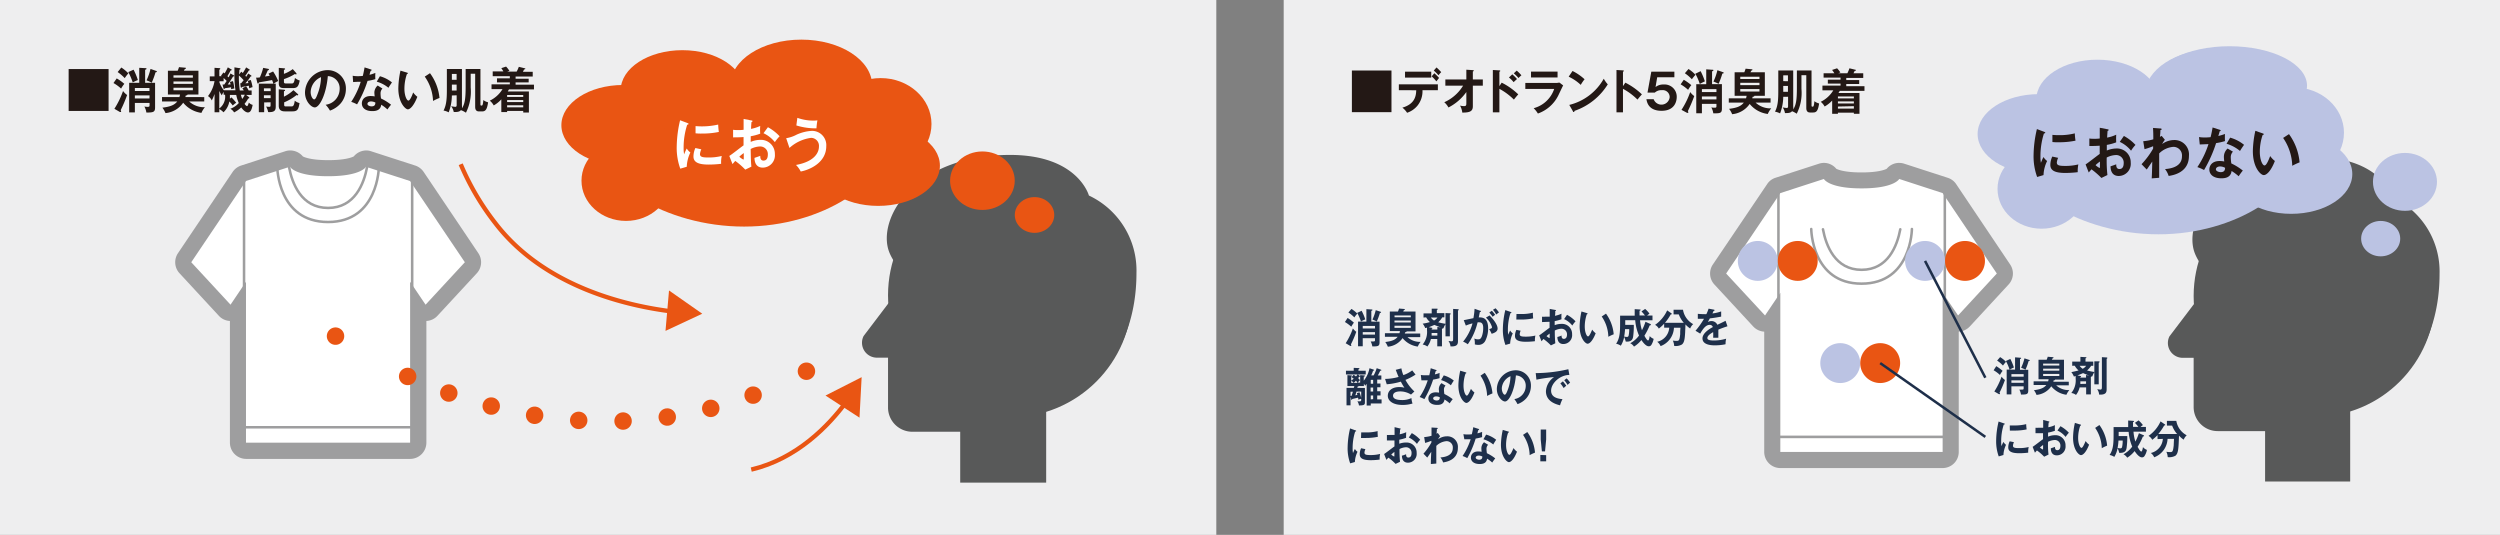 <svg xmlns="http://www.w3.org/2000/svg" width="980" height="209.664" viewBox="0 0 980 209.664">
  <rect x="0" y="0" width="980" height="209.664" fill="#808080" stroke="none"/>
  <g id="img_what03" transform="translate(-470 -2588.749)">
    <g id="グループ_1808" data-name="グループ 1808" transform="translate(973.207 2588.749)">
      <rect id="長方形_1984" data-name="長方形 1984" width="476.793" height="209.664" transform="translate(0)" fill="#eeeeef"/>
      <g id="グループ_1805" data-name="グループ 1805" transform="translate(24.001 18.124)">
        <g id="レイヤー_2" data-name="レイヤー 2" transform="translate(0 0)">
          <g id="レイヤー_1" data-name="レイヤー 1" transform="translate(0 0)">
            <ellipse id="楕円形_126" data-name="楕円形 126" cx="47.36" cy="47.36" rx="47.36" ry="47.36" transform="translate(332.7 50.558)" fill="#585959"/>
            <path id="パス_1233" data-name="パス 1233" d="M180.33,88.12v37.545a9.409,9.409,0,0,0,9.409,9.409H227.69V88.12Z" transform="translate(152.37 15.794)" fill="#585959"/>
            <rect id="長方形_1976" data-name="長方形 1976" width="33.357" height="38.024" transform="translate(360.707 132.603)" fill="#585959"/>
            <path id="パス_1234" data-name="パス 1234" d="M196.412,114.527H180.656a5.812,5.812,0,0,1-5.184-8.413l21-27.674Z" transform="translate(147.746 7.614)" fill="#585959"/>
            <path id="パス_1235" data-name="パス 1235" d="M227.91,55.35c-35.755,0-50.81,22.933-47.36,36.272s35.165,33.523,35.165,33.523l39.205,22.711s22.029-12.693,22.029-46.714A32.139,32.139,0,0,0,258.5,71.124S254.256,55.35,227.91,55.35Z" transform="translate(152.15 -11.895)" fill="#585959"/>
            <path id="パス_1236" data-name="パス 1236" d="M17,37.42V53.748H1.48V37.42Z" transform="translate(1.251 -27.903)" fill="#231815"/>
            <path id="パス_1237" data-name="パス 1237" d="M11.46,45.7V43.393H26.755V45.7H20.722a8.948,8.948,0,0,1-2.048,6.144,9.04,9.04,0,0,1-3.985,2.694,8.3,8.3,0,0,0-1.845-2.011c4.871-1.421,5.369-4.539,5.424-6.826ZM24.153,38.43v2.325H13.877V38.43Zm1.218.609a19.149,19.149,0,0,1,1.845,1.845l-1.052,1.347a13.929,13.929,0,0,0-1.845-1.974Zm.849-2.269a18.56,18.56,0,0,1,1.845,1.845,9.889,9.889,0,0,0-1.07,1.218,15.146,15.146,0,0,0-1.845-1.845Z" transform="translate(9.683 -28.453)" fill="#231815"/>
            <path id="パス_1238" data-name="パス 1238" d="M21.534,43.5V41.069h8.228V37.25l2.546.166c.2,0,.351,0,.351.2s-.2.277-.351.351v3.1H36.22V43.5H32.309v8.044c0,1.845-.922,2.546-4.133,2.509a7.38,7.38,0,0,0-.886-2.731,7.49,7.49,0,0,0,1.531.2c.941,0,.941-.387.941-1.421v-4.1a19.3,19.3,0,0,1-7.011,6.051A7.38,7.38,0,0,0,21.11,50,16.494,16.494,0,0,0,28.49,43.5Z" transform="translate(17.837 -28.047)" fill="#231815"/>
            <path id="パス_1239" data-name="パス 1239" d="M34.9,42.273a26.162,26.162,0,0,1,6.494,4.594c-.7.775-.941,1.089-1.716,2.048a24.39,24.39,0,0,0-5.682-4.225v9.225H31.43V37.31l2.564.148c.184,0,.332,0,.332.221s-.221.258-.332.277v5.682Zm4.151-3.266a16.144,16.144,0,0,1,1.845,1.845c-.332.3-1,.9-1.31,1.236a12.138,12.138,0,0,0-1.845-1.845Zm1.734-1.458a15.868,15.868,0,0,1,1.845,1.845,12.287,12.287,0,0,0-1.144,1.07A15.02,15.02,0,0,0,39.64,38.62Z" transform="translate(26.557 -27.996)" fill="#231815"/>
            <path id="パス_1240" data-name="パス 1240" d="M50.119,42.1a5.258,5.258,0,0,0,1.531-.166l1.513,1.125c-.314.59-1.587,3.284-1.845,3.819a14.188,14.188,0,0,1-8.062,7.214A10.313,10.313,0,0,0,41.6,52a11.642,11.642,0,0,0,8.044-7.546H38.33V42.1Zm.849-4.446v2.306H40.562V37.65Z" transform="translate(32.387 -27.709)" fill="#231815"/>
            <path id="パス_1241" data-name="パス 1241" d="M49.053,37.52a20.294,20.294,0,0,1,4.723,3.247,15.2,15.2,0,0,0-1.494,2.2,17.785,17.785,0,0,0-4.742-3.21Zm-1.273,13.3A21.291,21.291,0,0,0,61.3,40.546a11.365,11.365,0,0,0,1.568,2.214A24.8,24.8,0,0,1,49.809,53.165c0,.185,0,.424-.314.424s-.221-.166-.314-.332Z" transform="translate(40.169 -27.819)" fill="#231815"/>
            <path id="パス_1242" data-name="パス 1242" d="M61.169,42.273a26.881,26.881,0,0,1,6.494,4.594c-.7.775-.959,1.089-1.734,2.048a24.39,24.39,0,0,0-5.682-4.225v9.225H57.7V37.31l2.546.148c.184,0,.332,0,.332.221s-.221.258-.332.277v5.682Z" transform="translate(48.754 -27.996)" fill="#231815"/>
            <path id="パス_1243" data-name="パス 1243" d="M75.019,37.66v2.2H68.285l-.646,3.837a4.908,4.908,0,0,1,3.192-1,4.778,4.778,0,0,1,5.111,4.926c0,1.181-.443,5.387-5.941,5.387-5.2,0-5.756-3.487-5.941-4.539H66.9a3.247,3.247,0,0,0,6.273-.756,2.712,2.712,0,0,0-3.063-2.786,3.69,3.69,0,0,0-2.749.941H64.484l1.494-8.21Z" transform="translate(54.128 -27.701)" fill="#231815"/>
            <path id="パス_1244" data-name="パス 1244" d="M72.566,41.325a19.484,19.484,0,0,1,2.952,2.1,12.546,12.546,0,0,0-1.255,1.845,17.011,17.011,0,0,0-2.933-2.159Zm-.9,11.789a32.472,32.472,0,0,0,3.413-6.974,7.121,7.121,0,0,0,1.587,1.568,55.158,55.158,0,0,1-2.509,5.9.941.941,0,0,1,.185.461c0,.129,0,.221-.185.221a.756.756,0,0,1-.3,0ZM74.411,37.1a13.689,13.689,0,0,1,2.749,2.288,13.894,13.894,0,0,0-1.421,1.734A17.528,17.528,0,0,0,72.99,38.76Zm4.76.849a25.256,25.256,0,0,1,1.66,4,20.586,20.586,0,0,0-1.993,1.015A21.512,21.512,0,0,0,77.1,38.945Zm8.339,5.092v9.594c0,1.845-.775,1.845-3.376,1.845a6.734,6.734,0,0,0-.775-2.325,6.422,6.422,0,0,0,1.273.111c.72,0,.738-.184.738-.756v-.756h-5.7v3.69H77.455v-11.4h3.911V37.229l2.325.166c.369,0,.48,0,.48.2s0,.184-.517.443v5Zm-7.841,3.1h5.7V45h-5.7Zm5.7,1.716h-5.7v1.162h5.7Zm2.546-9.52a.274.274,0,0,1,.277.3c0,.129-.111.221-.517.258a31.474,31.474,0,0,1-1.457,4.022,18.446,18.446,0,0,0-2.029-.9,21.048,21.048,0,0,0,1.55-4.446Z" transform="translate(60.27 -28.174)" fill="#231815"/>
            <path id="パス_1245" data-name="パス 1245" d="M97.943,48.653v1.679H92.076A8.468,8.468,0,0,0,98.2,52.583a8.727,8.727,0,0,0-1.347,2.2,10.922,10.922,0,0,1-7.1-3.93,9.372,9.372,0,0,1-6.882,4.022,7.932,7.932,0,0,0-1.2-2.1c3.3-.406,4.7-1.107,5.775-2.435H81.56V48.653h6.771a9.8,9.8,0,0,0,.221-1h-4.7V38.432h3.8a12.135,12.135,0,0,0,.5-1.4l2.325.221c.148,0,.351,0,.351.2s-.221.3-.461.351a3.95,3.95,0,0,1-.314.627h5.646v9.225H91.6c0,.277-.3.351-.7.406a4.5,4.5,0,0,1-.129.59ZM86.062,41.089h7.527V40.2H86.062Zm7.527,1.476H86.062v.922h7.527Zm0,2.454H86.062V46h7.527Z" transform="translate(68.914 -28.233)" fill="#231815"/>
            <path id="パス_1246" data-name="パス 1246" d="M94.609,47.723a18.578,18.578,0,0,1-1.236,6.513,7.379,7.379,0,0,0-1.993-.683c1.291-2.472,1.291-5.277,1.291-9V37.41H98.52V51.561a4.538,4.538,0,0,1,0,1.162c1.107-1.845,1.439-3.579,1.439-8.6V37.41H105.7V51.1c0,.258,0,.5.369.5s.553,0,.756-2.14a5.147,5.147,0,0,0,1.845.886c-.424,3.063-1.162,3.542-2.362,3.542h-1.2c-1.4,0-1.458-1.218-1.458-1.845V39.273h-1.9v5.369A18.044,18.044,0,0,1,99.9,54.365a9.484,9.484,0,0,0-1.845-.978c-.572.7-1.513.738-2.767.738a5.387,5.387,0,0,0-.922-2.251,9.575,9.575,0,0,0,1.623.24c.5,0,.517-.424.517-.793v-3.6Zm1.845-6.107V39.329H94.609V41.6Zm0,4.17V43.48H94.609v2.288Z" transform="translate(77.212 -27.912)" fill="#231815"/>
            <path id="パス_1247" data-name="パス 1247" d="M111.542,38.887a15.256,15.256,0,0,0,.812-1.937l2.232.553c.221,0,.314.111.314.221s-.277.24-.5.24c-.148.314-.314.627-.461.922h3.819v1.845H111.1v.83h5.074v1.531H111.1v.867h7.14v1.845h-9.686l-.5.83h8.229v8.155h-2.2v-.443h-6.254v.443h-2.251v-5.2a12.435,12.435,0,0,1-2.952,2.343,6.051,6.051,0,0,0-1.531-1.845,11.808,11.808,0,0,0,4.926-4.5h-4.262V43.739h7.1v-.793h-4.981V41.415h4.981v-.83h-6.642v-1.7h4.225c-.351-.535-.572-.867-.9-1.291l1.956-.646a8.912,8.912,0,0,1,1.291,1.642l-.812.3Zm2.546,9.852v-.756h-6.254v.756Zm0,1.993V49.92h-6.254v.812Zm-6.254,1.2v.812h6.254V51.8Z" transform="translate(85.425 -28.301)" fill="#231815"/>
            <g id="グループ_1807" data-name="グループ 1807" transform="translate(248.017)">
              <ellipse id="楕円形_127" data-name="楕円形 127" cx="30.386" cy="15.461" rx="30.386" ry="15.461" transform="translate(68.356)" fill="#bbc3e3"/>
              <path id="パス_1248" data-name="パス 1248" d="M275.221,33.931c0,14.428-24.206,31.955-55.09,31.955S163.38,48.414,163.38,33.931,188.508,7.88,219.3,7.88,275.221,19.577,275.221,33.931Z" transform="translate(-149.229 7.839)" fill="#bbc3e3"/>
              <ellipse id="楕円形_128" data-name="楕円形 128" cx="14.317" cy="13.154" rx="14.317" ry="13.154" transform="translate(28.043 26.014)" fill="#bbc3e3"/>
              <ellipse id="楕円形_129" data-name="楕円形 129" cx="12.546" cy="11.346" rx="12.546" ry="11.346" transform="translate(154.976 41.825)" fill="#bbc3e3"/>
              <ellipse id="楕円形_130" data-name="楕円形 130" cx="7.657" cy="6.937" rx="7.657" ry="6.937" transform="translate(150.345 68.485)" fill="#bbc3e3"/>
              <ellipse id="楕円形_131" data-name="楕円形 131" cx="19.704" cy="17.804" rx="19.704" ry="17.804" transform="translate(104.203 16.107)" fill="#bbc3e3"/>
              <ellipse id="楕円形_132" data-name="楕円形 132" cx="27.49" cy="17.804" rx="27.49" ry="17.804" transform="translate(65.607 1.181)" fill="#bbc3e3"/>
              <ellipse id="楕円形_133" data-name="楕円形 133" cx="17.269" cy="15.608" rx="17.269" ry="15.608" transform="translate(7.804 40.312)" fill="#bbc3e3"/>
              <ellipse id="楕円形_134" data-name="楕円形 134" cx="23.947" cy="15.608" rx="23.947" ry="15.608" transform="translate(98.982 34.482)" fill="#bbc3e3"/>
              <ellipse id="楕円形_135" data-name="楕円形 135" cx="23.947" cy="15.608" rx="23.947" ry="15.608" transform="translate(0 18.782)" fill="#bbc3e3"/>
              <ellipse id="楕円形_136" data-name="楕円形 136" cx="23.947" cy="15.608" rx="23.947" ry="15.608" transform="translate(23.006 5.277)" fill="#bbc3e3"/>
              <path id="パス_1249" data-name="パス 1249" d="M171.7,18.012c.314.129.48.166.48.369s-.2.258-.517.314a29.316,29.316,0,0,0-1.365,9.077,12.38,12.38,0,0,0,.184,2.417,16.4,16.4,0,0,1,1.015-2.269,5.147,5.147,0,0,0,1.421,1.55A13.671,13.671,0,0,0,171.5,35L169,35.742a23.522,23.522,0,0,1-1.4-8.487,46.49,46.49,0,0,1,1.31-10.295Zm5.535,10.221a5.257,5.257,0,0,0-.517,1.845c0,1.107.941,1.328,3.192,1.328a20.608,20.608,0,0,0,5.24-.59,13.356,13.356,0,0,0-.24,3.044,41.975,41.975,0,0,1-4.834.3c-4.151,0-5.9-.978-5.9-3.155a7.916,7.916,0,0,1,.756-3.266Zm-2.251-9a24.5,24.5,0,0,0,2.472.111,24.133,24.133,0,0,0,6.31-.7,22.324,22.324,0,0,0,.277,2.86,31.365,31.365,0,0,1-6.55.627,18.771,18.771,0,0,1-2.509-.092Z" transform="translate(-145.666 15.511)" fill="#231815"/>
              <path id="パス_1250" data-name="パス 1250" d="M187.211,17.27c.277,0,.443,0,.443.3s-.24.3-.387.332c-.111,1.513-.148,2.2-.166,2.638a14.058,14.058,0,0,0,3.561-1.144,25.507,25.507,0,0,0,0,3.007,20.441,20.441,0,0,1-3.69,1c0,.351,0,1.845,0,2.2a10.074,10.074,0,0,1,3.69-.793,5.387,5.387,0,0,1,5.682,5.535,4.76,4.76,0,0,1-4.686,5.24c-3.136,0-3.21-3.007-3.229-3.782.387-.129,1.734-.59,2.232-.793,0,.59,0,1.845,1.255,1.845s1.679-1.052,1.679-2.343a2.97,2.97,0,0,0-3.1-3.136,8.69,8.69,0,0,0-3.561.978,51.817,51.817,0,0,0,.277,6.863l-2.362,1.144a30.057,30.057,0,0,0-3.874-3.376c-.443.461-.664.738-1.089,1.236l-1.236-3.173c.941-.553,4.742-3.579,5.535-4.1V23.709c-1.31.111-2.933.129-4.059.129V20.886a8.008,8.008,0,0,0,1.587.111,14.587,14.587,0,0,0,2.491-.111V16.68ZM182.6,31.384a7.84,7.84,0,0,0,1.513,1.07c.148,0,.166-.277.166-.5V29.927a13.967,13.967,0,0,0-1.679,1.365Zm11.07-11.494a17.73,17.73,0,0,1,4.539,3.524,13.5,13.5,0,0,0-1.734,2.269,12.269,12.269,0,0,0-4.428-3.469Z" transform="translate(-136.327 15.275)" fill="#231815"/>
              <path id="パス_1251" data-name="パス 1251" d="M199.691,21.369a9.11,9.11,0,0,0-1.07,1.66,8.044,8.044,0,0,1,4.649-1.568,5.664,5.664,0,0,1,5.848,6.217c0,6.642-6.384,7.62-7.952,7.859a8.357,8.357,0,0,0-1.421-2.694c2.823-.2,6.642-1.162,6.642-5.018a3.358,3.358,0,0,0-3.395-3.69,8.93,8.93,0,0,0-5.535,2.564c0,6.9,0,7.675,0,9.557l-2.933.24c.111-1.845.111-2.4.221-6.586-.369.48-1.845,2.712-2.177,3.118l-2.029-2.1a31.365,31.365,0,0,0,4.539-6.107v-.941a26.6,26.6,0,0,1-3.376,1.162l-.5-3.118a20.663,20.663,0,0,0,3.948-.738c0-2.066,0-2.306-.111-4.465l2.73.2c.351,0,.627,0,.627.314s-.24.277-.461.314a18.867,18.867,0,0,1-.2,2.657l.7-.369Z" transform="translate(-126.28 15.309)" fill="#231815"/>
              <path id="パス_1252" data-name="パス 1252" d="M203.046,20.384a15.9,15.9,0,0,0,2.251.166,22.3,22.3,0,0,0,2.288-.129c.461-1.845.627-2.9.793-3.8l2.786.9c.277.092.387.184.387.332s-.3.258-.424.258c0,.3-.443,1.568-.5,1.845a20.3,20.3,0,0,0,2.6-.793,23.881,23.881,0,0,0,0,2.8,25.37,25.37,0,0,1-3.487.793A51.469,51.469,0,0,1,205.02,33.3a15.979,15.979,0,0,0-2.62-1.144,35.478,35.478,0,0,0,4.354-9c-.738,0-2.362.092-3.413.129Zm13.3,5.719a3.137,3.137,0,0,0-.849,2.288,15.459,15.459,0,0,0,.221,2.325,22.544,22.544,0,0,1,4.5,2.8,22.715,22.715,0,0,0-1.624,2.232,17.915,17.915,0,0,0-2.786-2.066c-.314,2.823-3.007,2.86-4.04,2.86-2.915,0-4.668-1.384-4.668-3.45,0-1.4.941-3.321,4-3.321a9.465,9.465,0,0,1,1.845.184,15.238,15.238,0,0,1-.148-1.845,4.373,4.373,0,0,1,1.458-3.229ZM211.274,31.9c-.664,0-1.605.332-1.605,1.125s1.291,1.107,1.845,1.107c1.587,0,1.716-.922,1.753-1.7A4.17,4.17,0,0,0,211.274,31.9Zm3.985-11.291a14.87,14.87,0,0,1,5.443,2.823c-.424.59-1.07,1.513-1.587,2.4A14.871,14.871,0,0,0,213.839,23Z" transform="translate(-116.259 15.224)" fill="#231815"/>
              <path id="パス_1253" data-name="パス 1253" d="M218.009,18.326c.351.111.443.166.443.351s-.3.314-.443.332a20.463,20.463,0,0,0-1.088,6.586c0,3.1,1.033,5.313,1.845,5.313s1.716-2.435,2.214-3.69a8.892,8.892,0,0,0,1.845,1.937c-1.55,3.985-3.247,5.535-4.373,5.535s-4.262-2.841-4.262-9.428a40.364,40.364,0,0,1,.978-7.933Zm10.35.3a22.14,22.14,0,0,1,4.151,11.07,24.9,24.9,0,0,0-2.878,1.347,20.184,20.184,0,0,0-3.579-10.922Z" transform="translate(-106.297 15.824)" fill="#231815"/>
            </g>
            <path id="パス_1254" data-name="パス 1254" d="M1.052,91.152A16.18,16.18,0,0,1,3.524,93a10.666,10.666,0,0,0-1.033,1.587A14.945,14.945,0,0,0,0,92.739ZM.3,101.06a27.766,27.766,0,0,0,2.823-5.793,6.587,6.587,0,0,0,1.328,1.31,38.138,38.138,0,0,1-2.122,4.963c.129.2.184.277.184.387a.166.166,0,0,1-.184.184h-.24ZM2.564,87.61a12.178,12.178,0,0,1,2.306,1.845A10.884,10.884,0,0,0,3.69,90.931a13.929,13.929,0,0,0-2.325-1.919Zm3.985.72A20.441,20.441,0,0,1,7.97,91.706a15.149,15.149,0,0,0-1.679.83A18.91,18.91,0,0,0,4.815,89.16Zm7.029,4.28v8.062c0,1.605-.646,1.624-2.841,1.642a5.959,5.959,0,0,0-.646-1.956,6.328,6.328,0,0,0,1.07,0c.609,0,.627-.166.627-.646v-.627h-4.8v3.155H5.147V92.591H8.413V87.7l1.956.129c.314,0,.406,0,.406.184s0,.166-.424.369v4.206ZM6.992,95.267h4.8v-.978h-4.8Zm4.8,1.439h-4.8v.978h4.8ZM13.911,88.7a.237.237,0,0,1,.258.24c0,.111,0,.184-.443.221a26.178,26.178,0,0,1-1.236,3.376,13.784,13.784,0,0,0-1.7-.756,17.988,17.988,0,0,0,1.291-3.69Z" transform="translate(0 15.363)" fill="#1e2f4a"/>
            <path id="パス_1255" data-name="パス 1255" d="M22.337,97.327v1.421H17.356a7.269,7.269,0,0,0,5.147,1.845,6.937,6.937,0,0,0-1.125,1.845,9.225,9.225,0,0,1-5.959-3.321,7.859,7.859,0,0,1-5.775,3.376,7.915,7.915,0,0,0-1.015-1.845c2.786-.332,3.967-.922,4.852-2.029H8.5V97.2h5.7a6.032,6.032,0,0,0,.185-.83H10.419V88.711h3.192a8.8,8.8,0,0,0,.424-1.181l1.956.166c.148,0,.314,0,.314.184s-.2.258-.406.3a3.691,3.691,0,0,1-.24.535h4.834V96.5H16.987c0,.221-.258.3-.59.332a3.69,3.69,0,0,1-.111.5ZM12.282,90.962h6.365v-.72h-6.4Zm6.347,1.255H12.245v.775h6.4Zm0,2.048H12.245v.83h6.4Z" transform="translate(7.182 15.295)" fill="#1e2f4a"/>
            <path id="パス_1256" data-name="パス 1256" d="M16.861,91.029V89.4h3.21V87.56h2.011c.148,0,.332,0,.332.185s0,.129-.332.314v1.255h2.952v1.624h-.812a8.432,8.432,0,0,1-1.605,1.956,27.165,27.165,0,0,0,2.86.59V89.276l1.7.092c.258,0,.314,0,.314.221s-.092.2-.314.332V98.39h-1.7V93.611a6.918,6.918,0,0,0-.793,1.624h-.314c0,.111,0,.148-.277.277v6.808H22.248V99.441H19.757a7.583,7.583,0,0,1-1.4,2.952,3.893,3.893,0,0,0-1.845-.775,7.749,7.749,0,0,0,1.716-5.646v-1a3.246,3.246,0,0,1-.7.184,6.31,6.31,0,0,0-1-1.734A17.2,17.2,0,0,0,19.37,92.8a7.213,7.213,0,0,1-1.476-1.845ZM23.632,94.9c-.517-.166-1.753-.646-2.509-.978-.793.369-2.048.849-2.232.9l1.162.221c.129,0,.258,0,.258.184s0,.148-.258.24v.277h2.232V94.718Zm-3.874-3.874a3.893,3.893,0,0,0,1.218,1.181,3.69,3.69,0,0,0,1.347-1.181Zm2.528,7.085V97.1H20.034v1.015Zm8.044-10.35c.166,0,.314,0,.314.2s-.092.221-.277.369v11.881c0,1.033-.129,2.14-2.417,2.14h-.517a4.059,4.059,0,0,0-.793-2.122l1.2.129c.572,0,.627-.3.627-1.089V87.652Z" transform="translate(13.95 15.32)" fill="#1e2f4a"/>
            <path id="パス_1257" data-name="パス 1257" d="M31.789,88.448c.166,0,.277,0,.277.221s0,.24-.387.277c-.148.683-.3,1.476-.443,2.122,1.734-.111,3.69.351,3.69,4.373a10.553,10.553,0,0,1-.941,4.409,2.952,2.952,0,0,1-2.9,1.974,5.166,5.166,0,0,1-1.384-.184,8.376,8.376,0,0,0-.185-2.325,2.933,2.933,0,0,0,1.384.332c.646,0,1.107,0,1.587-1.255a9.427,9.427,0,0,0,.5-3.1c0-.683,0-2.306-1.458-2.306a5.091,5.091,0,0,0-.738,0,25.165,25.165,0,0,1-3.838,8.6,8.357,8.357,0,0,0-1.845-1.033,18.985,18.985,0,0,0,3.69-7.158,16.458,16.458,0,0,0-2.62.867l-.812-2.122c.609-.111,3.229-.683,3.782-.775a27.452,27.452,0,0,0,.461-3.69Zm3.69,1.845c1.07,1.052,3.155,3.432,3.155,5.129,0,1.255-1.31,1.716-2.325,2.066a14.537,14.537,0,0,0-.978-1.845c.83-.24,1.107-.314,1.107-.812a8.431,8.431,0,0,0-2.38-3.69Zm.9-1.845a11.071,11.071,0,0,1,1.291,1.605,7.937,7.937,0,0,0-.959.756,16.112,16.112,0,0,0-1.328-1.66Zm1.439-.978a9.777,9.777,0,0,1,1.347,1.642c-.424.3-.5.369-1.089.812a7.38,7.38,0,0,0-1.273-1.845Z" transform="translate(21.217 15.244)" fill="#1e2f4a"/>
            <path id="パス_1258" data-name="パス 1258" d="M36.569,88.561c.221.111.351.129.351.277s-.148.184-.387.221a21.2,21.2,0,0,0-1,6.623,9.334,9.334,0,0,0,.148,1.845,11.708,11.708,0,0,1,.738-1.66,3.69,3.69,0,0,0,1.033,1.125,10.036,10.036,0,0,0-1.033,4l-1.845.535a17.232,17.232,0,0,1-1.015-6.181,33.856,33.856,0,0,1,.959-7.491Zm3.967,7.38a4.114,4.114,0,0,0-.369,1.365c0,.793.683.959,2.325.959a15.664,15.664,0,0,0,3.819-.424,8.561,8.561,0,0,0-.185,2.214,31.644,31.644,0,0,1-3.505.221c-3.044,0-4.317-.72-4.317-2.306a5.867,5.867,0,0,1,.553-2.362Zm-1.642-6.55h1.845a16.955,16.955,0,0,0,4.594-.517,15.5,15.5,0,0,0,.111,2.232,23.009,23.009,0,0,1-4.76.461H38.838Z" transform="translate(28.355 15.574)" fill="#1e2f4a"/>
            <path id="パス_1259" data-name="パス 1259" d="M47.516,88c.184,0,.314,0,.314.221s-.166.2-.277.24a6.275,6.275,0,0,1-.111,1.845,10.349,10.349,0,0,0,2.583-.83,13.211,13.211,0,0,0,0,2.177,16.348,16.348,0,0,1-2.675.738v1.587a7.251,7.251,0,0,1,2.638-.5,3.93,3.93,0,0,1,4.188,4.077,3.469,3.469,0,0,1-3.413,3.819c-2.288,0-2.343-2.2-2.362-2.767a8.755,8.755,0,0,0,1.642-.572c0,.424,0,1.31.9,1.31s1.236-.775,1.236-1.7a2.177,2.177,0,0,0-2.2-2.269,6.2,6.2,0,0,0-2.583.7,49.238,49.238,0,0,0,.2,5l-1.734.83a20.7,20.7,0,0,0-2.9-2.509c-.314.332-.48.535-.775.9l-.922-2.325c.7-.387,3.469-2.6,4.077-2.97V92.665c-.941,0-2.122.092-2.952.092v-2.1a5.536,5.536,0,0,0,1.162,0h1.845V87.61ZM44.14,98.274a6.717,6.717,0,0,0,1.107.775c.111,0,.129-.2.129-.351V97.278a11.7,11.7,0,0,0-1.236,1Zm8.044-8.358a12.915,12.915,0,0,1,3.339,2.564,11.252,11.252,0,0,0-1.273,1.642A8.783,8.783,0,0,0,51.04,91.6Z" transform="translate(34.88 15.363)" fill="#1e2f4a"/>
            <path id="パス_1260" data-name="パス 1260" d="M52.674,88.777c.24.092.314.129.314.258s-.2.221-.314.24a15.11,15.11,0,0,0-.793,4.8c0,2.251.756,3.856,1.291,3.856s1.255-1.845,1.624-2.657a6.255,6.255,0,0,0,1.365,1.421c-1.125,2.9-2.362,4.1-3.173,4.1s-3.118-2.066-3.118-6.863a29.519,29.519,0,0,1,.72-5.775ZM60.2,89a16.069,16.069,0,0,1,3.026,8.1,15.761,15.761,0,0,0-2.1.978,14.631,14.631,0,0,0-2.6-7.952Z" transform="translate(42.138 15.819)" fill="#1e2f4a"/>
            <path id="パス_1261" data-name="パス 1261" d="M69,87.61a11.07,11.07,0,0,1,1.7,1.845c-.2.148-.406.3-.941.756h2.122v1.845H67.011a17.655,17.655,0,0,0,.738,3.911,19.574,19.574,0,0,0,1.384-3.321l1.845.83a.314.314,0,0,1,.258.387c0,.148-.111.148-.461.221a25.714,25.714,0,0,1-2.066,4.04c.3.535,1.015,1.845,1.439,1.845s.609-1.55.646-1.716a3.967,3.967,0,0,0,1.55,1.089,7.214,7.214,0,0,1-.922,2.4,1.162,1.162,0,0,1-1.015.517c-1.2,0-2.454-1.845-2.878-2.454a11.291,11.291,0,0,1-2.9,2.583,3.69,3.69,0,0,0-1.476-1.328,10.3,10.3,0,0,0,3.45-3.007,18.284,18.284,0,0,1-1.494-6.033H61.2v1.845h3.358A30.427,30.427,0,0,1,64.3,98.44c-.129.775-.369,1.993-2.435,1.993H61.4a10.443,10.443,0,0,0-.627-1.845,9.944,9.944,0,0,1-1.31,3.45,4.761,4.761,0,0,0-1.845-.775c1.55-2.251,1.568-4.981,1.568-8.376v-2.62h5.719V87.7l1.974.129c.166,0,.332,0,.332.184s-.277.3-.406.314v1.845H68.93a18.331,18.331,0,0,0-1.365-1.587Zm-7.878,7.933a21.769,21.769,0,0,1-.351,2.915,10.016,10.016,0,0,0,1.015.129.646.646,0,0,0,.738-.517,11.07,11.07,0,0,0,.24-2.528Z" transform="translate(48.686 15.363)" fill="#1e2f4a"/>
            <path id="パス_1262" data-name="パス 1262" d="M69.461,94.828V93.241a15.408,15.408,0,0,1-2.1,1.937A3.561,3.561,0,0,0,65.9,93.721a14.058,14.058,0,0,0,4.742-5.682l1.587,1.107s.24.148.24.277-.185.2-.424.2a20.849,20.849,0,0,1-2.269,3.284h7.38A10.811,10.811,0,0,1,75.2,89.625H73.151V87.78h3.69a7.86,7.86,0,0,0,4,5.646,4.5,4.5,0,0,0-1.181,1.716,9.429,9.429,0,0,1-1.845-1.605c-.185,5.092-.24,6.863-1.365,7.859a4.815,4.815,0,0,1-3.063.572,5.535,5.535,0,0,0-.535-2.1,8.084,8.084,0,0,0,1.328.129c1.033,0,1.31,0,1.568-2.694a18.346,18.346,0,0,1,.111-2.472H73.3a8.044,8.044,0,0,1-5.24,7.214,4.225,4.225,0,0,0-1.328-1.7,6.051,6.051,0,0,0,4.723-5.535Z" transform="translate(55.682 15.506)" fill="#1e2f4a"/>
            <path id="パス_1263" data-name="パス 1263" d="M81.63,87.937c.111,0,.3,0,.3.258s-.166.24-.351.258c-.166.369-.277.609-.461.978a14.759,14.759,0,0,0,3.432-.793v2.048c-1.439.258-2.97.535-4.428.683-.184.351-.535.941-.793,1.421a2.97,2.97,0,0,1,1.439-.369,2.509,2.509,0,0,1,2.288,1.457c1.07-.5,2.583-1.218,3.21-1.568l.756,2.159a37.783,37.783,0,0,0-3.579,1.31v3.173H81.409a17.917,17.917,0,0,0,0-2.2c-1.642.941-2.269,1.642-2.269,2.325s.775.959,2.564.959a16.918,16.918,0,0,0,4.8-.7,8.985,8.985,0,0,0-.24,2.177,20.09,20.09,0,0,1-4.225.424c-.849,0-4.815,0-4.815-2.712,0-2.214,3.118-3.948,4.059-4.446a1.218,1.218,0,0,0-1.255-.867c-1.181,0-2.306.941-3.69,3.432L74.49,96.221a31.033,31.033,0,0,0,3.321-4.686H75.394V89.579a22.972,22.972,0,0,0,2.435.129,7.375,7.375,0,0,0,.922,0,16.368,16.368,0,0,0,.867-2.159Z" transform="translate(62.941 15.312)" fill="#1e2f4a"/>
            <path id="パス_1264" data-name="パス 1264" d="M6.2,112.251a3.69,3.69,0,0,0-1.107.387,1.555,1.555,0,0,0-.184-.812l-2.251.535c0,.277-.092.369-.184.369s-.148-.166-.184-.332l-.277-.959v3.395H.441v-6.845H3.3c.111-.369.129-.443.2-.72H.792v-4.28L2.3,103.1s.258,0,.258.184-.092.2-.277.314v1.55a7.547,7.547,0,0,0,.978-.775,4.816,4.816,0,0,0-.83-.572l.775-.941a3.967,3.967,0,0,1,.922.646,5.259,5.259,0,0,0,.646-.775H.22v-1.476H3.264V100.13l1.845.092c.129,0,.387,0,.387.2s-.148.221-.387.314v.517h2.86v1.476H4.925l.683.553a.793.793,0,0,1,.184.166v-.461l1.476.111c.129,0,.387,0,.387.185s-.258.3-.461.3v1.587a11.07,11.07,0,0,0,2.251-4.889l1.568.517s.258.111.258.24-.2.2-.424.221a16.846,16.846,0,0,1-.72,1.845h.941a13.393,13.393,0,0,0,1.2-2.841l1.587.554s.277.111.277.221-.221.2-.48.24c-.3.609-.517,1.089-.941,1.845h1.384v1.624H12.47v1.531h1.273v1.476H12.47v1.568h1.31v1.642H12.47v1.531h1.716V114.1H9.943v.812H8.338v-8.487l-.609.756a4.944,4.944,0,0,0-.48-.867v.959H5.183c0,.111-.092.148-.3.184s-.129.387-.184.535H7.655v5.682c0,1-.424,1.181-2.343,1.2a3.3,3.3,0,0,0-.609-1.605H5.755a.514.514,0,0,0,.443-.572ZM2.01,111.144H2.4c.166-.5.424-1.236.535-1.642H2.01Zm1.181-5.129a1.974,1.974,0,0,0-.9-.793v.793Zm1.568,0a5.056,5.056,0,0,0-.627-.83,10.329,10.329,0,0,1-.886.83Zm.756,3.69a14.464,14.464,0,0,1,.683,2.214v-2.472H4.353c-.129.443-.351,1.144-.461,1.439l.793-.148a4.668,4.668,0,0,0-.221-.664Zm.277-6.125a.369.369,0,0,1-.351,0,4.688,4.688,0,0,1-.461.572,3.524,3.524,0,0,1,.738.867,2.232,2.232,0,0,0-.793.886h.867Zm5.092,2.786v-1.531H9.943v1.531Zm-1,1.476v1.568h1v-1.568Zm1,4.557V110.96H9.943v1.531Z" transform="translate(0.186 25.941)" fill="#1e2f4a"/>
            <path id="パス_1265" data-name="パス 1265" d="M14.932,100.24a11.069,11.069,0,0,0,.775,2.638,11.807,11.807,0,0,0,3.469-1.845c.572.756,1.015,1.273,1.31,1.642a21.66,21.66,0,0,1-3.967,2.085,17.748,17.748,0,0,0,3.505,4.539L18.7,110.516a7.822,7.822,0,0,0-4.243-1.236c-.406,0-2.8,0-2.8,1.679,0,1.328,1.66,1.7,3.524,1.7a8.3,8.3,0,0,0,3.69-.775,8.007,8.007,0,0,0,.424,2.14,13.1,13.1,0,0,1-3.948.553c-3.69,0-5.738-1.587-5.738-3.579s1.66-3.432,4.5-3.432a7.785,7.785,0,0,1,2.011.258,19.39,19.39,0,0,1-1.4-2.38,25.829,25.829,0,0,1-5.535,1.033l-.646-2.1a20.756,20.756,0,0,0,5.3-.775c-.387-.849-.812-1.993-1.125-2.786Z" transform="translate(7.207 26.034)" fill="#1e2f4a"/>
            <path id="パス_1266" data-name="パス 1266" d="M16.341,102.848a9.058,9.058,0,0,0,1.642.129h1.66c.332-1.31.461-2.1.572-2.767l2.029.664a.243.243,0,0,1,.277.24c0,.111-.221.184-.314.184a6.224,6.224,0,0,0-.351,1.328,12.68,12.68,0,0,0,1.845-.572,19.225,19.225,0,0,0,0,2.048,19.686,19.686,0,0,1-2.546.572,37.157,37.157,0,0,1-3.432,7.657,12.305,12.305,0,0,0-1.845-.83,25.94,25.94,0,0,0,3.173-6.55H16.563Zm9.686,4.17a2.232,2.232,0,0,0-.627,1.605,11.4,11.4,0,0,0,.166,1.7,16.071,16.071,0,0,1,3.266,2.029,17.25,17.25,0,0,0-1.181,1.624,14.022,14.022,0,0,0-2.029-1.513c-.3,2.122-2.14,2.122-2.933,2.122-2.122,0-3.395-1-3.395-2.509,0-1.015.683-2.417,2.915-2.417a8.5,8.5,0,0,1,1.273.129c0-.738-.092-1.144-.092-1.384a3.247,3.247,0,0,1,1.052-2.343Zm-3.69,4.225c-.48,0-1.162.24-1.162.812s.941.812,1.328.812c1.162,0,1.255-.664,1.273-1.255a3.192,3.192,0,0,0-1.458-.369Zm2.989-8.228a11.07,11.07,0,0,1,3.948,2.048,16.773,16.773,0,0,0-1.144,1.845,10.72,10.72,0,0,0-3.856-2.048Z" transform="translate(13.418 26.009)" fill="#1e2f4a"/>
            <path id="パス_1267" data-name="パス 1267" d="M26.914,101.357c.24.092.314.111.314.258s-.2.221-.314.24a14.612,14.612,0,0,0-.793,4.8c0,2.251.756,3.856,1.291,3.856s1.255-1.845,1.624-2.657a6.254,6.254,0,0,0,1.365,1.421c-1.125,2.9-2.362,4.1-3.173,4.1s-3.118-2.085-3.118-6.882a29.52,29.52,0,0,1,.72-5.756Zm7.527.221a16.088,16.088,0,0,1,3.026,8.062,21.918,21.918,0,0,0-2.1,1,14.76,14.76,0,0,0-2.6-7.952Z" transform="translate(20.372 26.448)" fill="#1e2f4a"/>
            <path id="パス_1268" data-name="パス 1268" d="M39.143,111.942a5.221,5.221,0,0,0,4.465-5.11,3.985,3.985,0,0,0-3.856-4.17c-.517,5.959-2.694,10.221-4.262,10.221-1.162,0-3.21-2.011-3.21-4.852a7.49,7.49,0,0,1,7.251-7.38,5.922,5.922,0,0,1,6.107,6.181,7.38,7.38,0,0,1-1.845,4.834,8.265,8.265,0,0,1-3.413,2.251,11.329,11.329,0,0,0-1.236-1.974Zm-4.908-4.133c0,1.347.683,2.417,1.144,2.417s.867-1.088,1.107-1.716a16.2,16.2,0,0,0,1.144-5.535,5.535,5.535,0,0,0-3.413,4.834Z" transform="translate(27.275 26.379)" fill="#1e2f4a"/>
            <path id="パス_1269" data-name="パス 1269" d="M53.731,102.671c-3.69,0-7.158,3.247-7.158,6.162,0,1.845,1.255,3.063,4.465,3.321a11.678,11.678,0,0,0-.959,2.417c-2.306-.554-5.535-1.845-5.535-5.535a7.251,7.251,0,0,1,3.192-5.535,63.426,63.426,0,0,0-6.919,1.015l-.277-2.583a7.179,7.179,0,0,0,.978,0,56.956,56.956,0,0,0,11.808-1.513ZM51.2,105.18c.2.24.959,1.181,1.31,1.716a12.222,12.222,0,0,0-1.015.922,14.761,14.761,0,0,0-1.291-1.845ZM52.661,104a10.866,10.866,0,0,1,1.365,1.679,7.565,7.565,0,0,0-.978.9,14.039,14.039,0,0,0-1.328-1.845Z" transform="translate(34.254 26.186)" fill="#1e2f4a"/>
            <path id="パス_1270" data-name="パス 1270" d="M3.573,113.738c.221,0,.351.129.351.277s-.148.184-.387.221a21.162,21.162,0,0,0-1,6.6,9.022,9.022,0,0,0,.148,1.845,12.726,12.726,0,0,1,.738-1.642,3.69,3.69,0,0,0,1.033,1.125,9.944,9.944,0,0,0-1.033,4l-1.845.535a17.232,17.232,0,0,1-1-6.328A33.854,33.854,0,0,1,1.543,113Zm3.967,7.38a4.114,4.114,0,0,0-.369,1.365c0,.793.683.959,2.325.959A14.908,14.908,0,0,0,13.314,123a8.652,8.652,0,0,0-.184,2.214,27.678,27.678,0,0,1-3.505.24c-3.044,0-4.3-.72-4.3-2.306a5.793,5.793,0,0,1,.535-2.38ZM5.9,114.568H7.742a16.955,16.955,0,0,0,4.594-.517,15.5,15.5,0,0,0,.092,2.232,23,23,0,0,1-4.76.461H5.823Z" transform="translate(0.486 36.816)" fill="#1e2f4a"/>
            <path id="パス_1271" data-name="パス 1271" d="M14.492,113.228c.2,0,.314,0,.314.221s-.166.2-.277.24a6.275,6.275,0,0,1-.111,1.845A11.218,11.218,0,0,0,17,114.7a20.883,20.883,0,0,0-.055,2.214,16.345,16.345,0,0,1-2.675.738c0,.258,0,1.347,0,1.587a7.25,7.25,0,0,1,2.675-.48,3.93,3.93,0,0,1,4.133,4.1,3.432,3.432,0,0,1-3.413,3.8c-2.269,0-2.343-2.177-2.362-2.749a8.754,8.754,0,0,0,1.642-.572c0,.424,0,1.31.9,1.31s1.236-.775,1.236-1.716a2.159,2.159,0,0,0-2.14-2.325,6.2,6.2,0,0,0-2.583.7,49.574,49.574,0,0,0,.2,5l-1.734.83a19.649,19.649,0,0,0-2.823-2.454c-.314.332-.48.517-.775.886l-.9-2.306c.683-.406,3.45-2.6,4.059-2.97v-2.343H9.419v-2.159a5.534,5.534,0,0,0,1.162,0h1.845V112.73ZM11.134,123.5a5.35,5.35,0,0,0,1.107.756c.092,0,.111-.184.111-.351v-1.458a9.941,9.941,0,0,0-1.218,1.015Zm8.044-8.431a12.8,12.8,0,0,1,3.3,2.6,8.561,8.561,0,0,0-1.273,1.642A9.114,9.114,0,0,0,18,116.789Z" transform="translate(7.038 36.588)" fill="#1e2f4a"/>
            <path id="パス_1272" data-name="パス 1272" d="M23.221,116.2a5.535,5.535,0,0,0-.793,1.2,5.886,5.886,0,0,1,3.395-1.144,4.133,4.133,0,0,1,4.354,4.52c0,4.834-4.668,5.535-5.793,5.719a5.885,5.885,0,0,0-1.052-1.956c2.066-.148,4.852-.849,4.852-3.69a2.435,2.435,0,0,0-2.491-2.694,6.476,6.476,0,0,0-3.967,1.845v6.937l-2.14.185c0-1.384,0-1.734.166-4.8-.258.351-1.347,1.974-1.587,2.269l-1.476-1.531a23.229,23.229,0,0,0,3.1-4.373v-.683a22.133,22.133,0,0,1-2.454.849l-.369-2.288a15.556,15.556,0,0,0,2.878-.517c0-1.513,0-1.7,0-3.247l1.993.129c.258,0,.443,0,.443.221s-.166.221-.332.24a12.05,12.05,0,0,1-.148,1.845l.517-.277Z" transform="translate(14.102 36.655)" fill="#1e2f4a"/>
            <path id="パス_1273" data-name="パス 1273" d="M25.314,115.471a9.058,9.058,0,0,0,1.642.129,13.416,13.416,0,0,0,1.66-.092c.332-1.31.461-2.1.572-2.767l2.029.664a.243.243,0,0,1,.277.24c0,.111-.2.184-.3.184a6.14,6.14,0,0,0-.369,1.328,15.939,15.939,0,0,0,1.845-.572,15.29,15.29,0,0,0,0,2.048,23.674,23.674,0,0,1-2.546.572,37.157,37.157,0,0,1-3.284,7.657,11.55,11.55,0,0,0-1.845-.83,25.94,25.94,0,0,0,3.173-6.55H25.683ZM35,119.64a2.232,2.232,0,0,0-.627,1.605,11.4,11.4,0,0,0,.166,1.7,16.069,16.069,0,0,1,3.266,2.029,17.251,17.251,0,0,0-1.181,1.624,12.141,12.141,0,0,0-2.029-1.513c-.221,2.066-2.177,2.085-2.933,2.085-2.122,0-3.395-1-3.395-2.509,0-1.033.683-2.417,2.915-2.417a8.827,8.827,0,0,1,1.291.129,11.4,11.4,0,0,1-.111-1.384,3.247,3.247,0,0,1,1.052-2.343Zm-3.69,4.225c-.48,0-1.162.24-1.162.812s.941.812,1.328.812c1.162,0,1.255-.683,1.273-1.255a3.155,3.155,0,0,0-1.458-.369Zm2.915-8.229a11.07,11.07,0,0,1,3.948,2.048,16.771,16.771,0,0,0-1.144,1.845,10.72,10.72,0,0,0-3.856-2.048Z" transform="translate(21.124 36.596)" fill="#1e2f4a"/>
            <path id="パス_1274" data-name="パス 1274" d="M35.954,113.937c.24,0,.314.111.314.258s-.2.221-.314.24a15.11,15.11,0,0,0-.793,4.8c0,2.251.756,3.856,1.291,3.856s1.273-1.845,1.624-2.657a6.254,6.254,0,0,0,1.365,1.421c-1.125,2.9-2.362,4.1-3.173,4.1s-3.118-2.085-3.118-6.882a29.518,29.518,0,0,1,.72-5.756Zm7.527.221a15.959,15.959,0,0,1,3.026,8.062,17.578,17.578,0,0,0-2.1,1,14.575,14.575,0,0,0-2.6-7.952Z" transform="translate(28.01 37.078)" fill="#1e2f4a"/>
            <path id="パス_1275" data-name="パス 1275" d="M43.808,123.285v2.435H41.52v-2.509Zm0-10.055v3.893l-.443,4.7H42.129l-.461-4.7V113.23Z" transform="translate(35.082 37.01)" fill="#1e2f4a"/>
            <path id="パス_1276" data-name="パス 1276" d="M103.678,171.644a3.155,3.155,0,0,1-3.155-3.192V116.406l-.221.351a3.173,3.173,0,0,1-2.38,1.384h-.24a3.21,3.21,0,0,1-2.325-1.015L80.136,100.65a3.136,3.136,0,0,1-.3-3.911l21.217-31.512a3.21,3.21,0,0,1,1.66-1.255l17.066-5.535a3.007,3.007,0,0,1,.978-.148,3.155,3.155,0,0,1,2.638,1.439c.314.277,2.841,2.306,12.121,2.306s11.808-2.029,12.121-2.306A3.192,3.192,0,0,1,150.3,58.29a2.9,2.9,0,0,1,.959.148l17.084,5.535a3.173,3.173,0,0,1,1.642,1.255l21.309,31.512a3.192,3.192,0,0,1-.3,3.911L175.76,117.126a3.136,3.136,0,0,1-2.306,1.015H173.2a3.155,3.155,0,0,1-2.362-1.384l-.24-.351v52.046a3.136,3.136,0,0,1-3.155,3.155Z" transform="translate(66.999 -9.411)" fill="#fff"/>
            <path id="パス_1277" data-name="パス 1277" d="M151.743,62.89l17.01,5.535,21.235,31.53L174.8,116.393l-6.051-8.874V169.9H105.121V107.519l-6,8.874L83.885,99.955l21.235-31.53,17.084-5.535s1.845,3.69,14.76,3.69,14.76-3.69,14.76-3.69m0-6.31a6.347,6.347,0,0,0-4.889,2.306c-.646.351-3.247,1.439-9.889,1.439s-9.225-1.089-9.889-1.439a6.31,6.31,0,0,0-4.871-2.306,6.421,6.421,0,0,0-1.845.3L103.257,62.41a6.125,6.125,0,0,0-3.284,2.472L78.664,96.431a6.31,6.31,0,0,0,.59,7.8L94.494,120.71a6.365,6.365,0,0,0,4.317,2.029V169.9a6.31,6.31,0,0,0,6.31,6.31h63.632a6.31,6.31,0,0,0,6.31-6.31V122.74a6.4,6.4,0,0,0,4.336-2.029l15.221-16.475a6.31,6.31,0,0,0,.609-7.8L174.048,64.9a6.236,6.236,0,0,0-3.3-2.472L153.68,56.894a6.421,6.421,0,0,0-1.845-.3Z" transform="translate(65.556 -10.856)" fill="#9e9e9f"/>
            <line id="線_162" data-name="線 162" y2="44.279" transform="translate(169.939 57.568)" fill="none" stroke="#9e9e9f" stroke-linecap="round" stroke-linejoin="round" stroke-width="1"/>
            <line id="線_163" data-name="線 163" y2="44.279" transform="translate(235.158 57.568)" fill="none" stroke="#9e9e9f" stroke-linecap="round" stroke-linejoin="round" stroke-width="1"/>
            <path id="パス_1278" data-name="パス 1278" d="M138.544,60s-.184,21.42-19.741,21.42S99.08,60,99.08,60" transform="translate(83.718 11.649)" fill="none" stroke="#9e9e9f" stroke-linecap="round" stroke-linejoin="round" stroke-width="1"/>
            <path id="パス_1279" data-name="パス 1279" d="M131.883,60.06c-1.2,6.347-4.742,15.885-15.166,15.885S102.769,66.407,101.57,60.06" transform="translate(85.822 11.699)" fill="none" stroke="#9e9e9f" stroke-linecap="round" stroke-linejoin="round" stroke-width="1"/>
            <line id="線_164" data-name="線 164" x2="67.119" transform="translate(168.038 153.137)" fill="none" stroke="#9e9e9f" stroke-linecap="round" stroke-linejoin="round" stroke-width="1"/>
            <ellipse id="楕円形_137" data-name="楕円形 137" cx="7.823" cy="7.823" rx="7.823" ry="7.823" transform="translate(186.34 116.385)" fill="#bbc3e3"/>
            <ellipse id="楕円形_138" data-name="楕円形 138" cx="7.823" cy="7.823" rx="7.823" ry="7.823" transform="translate(202.004 116.385)" fill="#e95513"/>
            <ellipse id="楕円形_139" data-name="楕円形 139" cx="7.823" cy="7.823" rx="7.823" ry="7.823" transform="translate(219.586 76.332)" fill="#bbc3e3"/>
            <ellipse id="楕円形_140" data-name="楕円形 140" cx="7.823" cy="7.823" rx="7.823" ry="7.823" transform="translate(235.25 76.332)" fill="#e95513"/>
            <ellipse id="楕円形_141" data-name="楕円形 141" cx="7.823" cy="7.823" rx="7.823" ry="7.823" transform="translate(154.017 76.332)" fill="#bbc3e3"/>
            <ellipse id="楕円形_142" data-name="楕円形 142" cx="7.823" cy="7.823" rx="7.823" ry="7.823" transform="translate(169.68 76.332)" fill="#e95513"/>
            <path id="パス_1280" data-name="パス 1280" d="M138.863,101.392a17.139,17.139,0,0,1,2.491,1.845,10.055,10.055,0,0,0-1.052,1.605A13.227,13.227,0,0,0,137.83,103Zm-.756,9.926a27.067,27.067,0,0,0,2.841-5.812,5.682,5.682,0,0,0,1.328,1.31,43.99,43.99,0,0,1-2.122,4.963c.129.2.166.277.166.387s0,.2-.166.2a.554.554,0,0,1-.24,0Zm2.269-13.468a11.069,11.069,0,0,1,2.306,1.845,12.542,12.542,0,0,0-1.181,1.476A13.135,13.135,0,0,0,139.2,99.2Zm4,.7a20.772,20.772,0,0,1,1.4,3.376,12.922,12.922,0,0,0-1.679.849,19.015,19.015,0,0,0-1.457-3.395Zm7.029,4.28v8.062c0,1.605-.646,1.624-2.841,1.642a5.535,5.535,0,0,0-.664-1.956,6.584,6.584,0,0,0,1.088,0c.609,0,.609-.166.609-.646v-.627h-4.8v3.155h-1.845v-9.723h3.284v-4.8l1.974.148c.3,0,.387,0,.387.166s0,.166-.424.369v4.206Zm-6.6,2.675h4.8v-.978h-4.8Zm4.8,1.439h-4.8v.978h4.8Zm2.14-8.007a.221.221,0,0,1,.24.24c0,.111-.092.2-.443.221a22.947,22.947,0,0,1-1.218,3.376,14.553,14.553,0,0,0-1.716-.756,17.082,17.082,0,0,0,1.31-3.69Z" transform="translate(116.46 24.015)" fill="#1e2f4a"/>
            <path id="パス_1281" data-name="パス 1281" d="M160.112,107.567v1.421h-4.926a7.066,7.066,0,0,0,5.147,1.845,7.381,7.381,0,0,0-1.144,1.845,9.225,9.225,0,0,1-5.941-3.321,7.841,7.841,0,0,1-5.793,3.376,6.256,6.256,0,0,0-1.015-1.845c2.786-.351,3.967-.941,4.871-2.048H146.33v-1.421h5.682a5.658,5.658,0,0,0,.2-.83h-3.967V98.951h3.192a7.272,7.272,0,0,0,.424-1.181l1.956.166c.129,0,.3,0,.3.185s-.185.258-.387.3a3.688,3.688,0,0,1-.258.535h4.76v7.786h-3.524c0,.221-.258.3-.59.332,0,.3,0,.387-.092.5Zm-10.055-6.347H156.4v-.756h-6.347Zm6.347,1.236h-6.347v.775H156.4Zm0,2.048h-6.347v.83H156.4Z" transform="translate(123.642 23.947)" fill="#1e2f4a"/>
            <path id="パス_1282" data-name="パス 1282" d="M154.7,101.287V99.645h3.21V97.8l1.993.111c.166,0,.351,0,.351.166s0,.129-.351.314v1.255h3.044v1.642h-.812a8.816,8.816,0,0,1-1.624,1.845,28.185,28.185,0,0,0,2.86.59V99.534h1.7c.258,0,.332,0,.332.221s0,.2-.314.332v8.468H163.37v-4.778a6.439,6.439,0,0,0-.775,1.642h-.332c0,.111,0,.148-.258.277V112.5H160.16v-2.731H157.6a7.566,7.566,0,0,1-1.421,2.952,3.69,3.69,0,0,0-1.845-.756,7.823,7.823,0,0,0,1.716-5.664c0-.535,0-.738,0-1-.443.148-.5.148-.7.2a6.716,6.716,0,0,0-1-1.734c.646-.111,2.122-.461,2.841-.646a6.937,6.937,0,0,1-1.494-1.845Zm6.753,3.874c-.517-.184-1.734-.664-2.491-1-.812.369-2.048.849-2.232.9l1.144.221c.148,0,.258,0,.258.184s0,.166-.258.258v.2h2.251V104.9Zm-3.856-3.874a4.557,4.557,0,0,0,1.2,1.181,3.69,3.69,0,0,0,1.365-1.181Zm2.528,7.066v-.959h-2.251a9.233,9.233,0,0,1,0,1.015Zm8.026-10.332c.166,0,.3,0,.3.184s0,.221-.258.369v11.881c0,1.033-.148,2.14-2.435,2.14h-.517a3.782,3.782,0,0,0-.756-2.1c.3,0,1.088.129,1.2.129.572,0,.646-.3.646-1.089V97.911Z" transform="translate(130.402 23.973)" fill="#1e2f4a"/>
            <path id="パス_1283" data-name="パス 1283" d="M141.379,112.241c.221,0,.351.129.351.277s-.166.184-.387.221a21.162,21.162,0,0,0-1,6.6,9.686,9.686,0,0,0,.129,1.845,10.314,10.314,0,0,1,.756-1.66,3.986,3.986,0,0,0,1.015,1.144,9.981,9.981,0,0,0-1.015,3.985l-1.845.554a17.233,17.233,0,0,1-1.015-6.181,33.709,33.709,0,0,1,.959-7.491Zm3.967,7.38a3.912,3.912,0,0,0-.387,1.384c0,.793.7.941,2.343.941a14.759,14.759,0,0,0,3.819-.424,8.6,8.6,0,0,0-.185,2.214,27.8,27.8,0,0,1-3.524.221c-3.026,0-4.3-.719-4.3-2.288a5.941,5.941,0,0,1,.553-2.38Zm-1.642-6.55h1.845a17.9,17.9,0,0,0,4.594-.517,17.214,17.214,0,0,0,.185,2.066,22.711,22.711,0,0,1-4.742.461H143.74Z" transform="translate(116.915 35.582)" fill="#1e2f4a"/>
            <path id="パス_1284" data-name="パス 1284" d="M152.356,111.753c.185,0,.314,0,.314.221s-.166.2-.277.24c-.092,1.089-.111,1.587-.111,1.845a9.872,9.872,0,0,0,2.583-.83,13.6,13.6,0,0,0,0,2.2,13.618,13.618,0,0,1-2.694.72c0,.258,0,1.365,0,1.605a6.864,6.864,0,0,1,2.712-.572,3.93,3.93,0,0,1,4.133,4.1,3.45,3.45,0,0,1-3.413,3.8c-2.288,0-2.343-2.177-2.362-2.749l1.642-.572c0,.424,0,1.291.9,1.291s1.218-.756,1.218-1.7a2.159,2.159,0,0,0-2.251-2.288,6.513,6.513,0,0,0-2.583.7,29.825,29.825,0,0,0,.184,5.018l-1.716.83a19.352,19.352,0,0,0-2.823-2.454c-.314.332-.48.517-.793.886l-.9-2.306c.7-.406,3.45-2.6,4.077-2.989V116.4h-2.952v-2.14a8.072,8.072,0,0,0,1.162,0h1.845V111.2ZM148.98,122.03a6.57,6.57,0,0,0,1.107.756c.111,0,.129-.184.129-.351v-1.421A11.954,11.954,0,0,0,148.98,122.03Zm8.044-8.376a12.914,12.914,0,0,1,3.3,2.565,11.073,11.073,0,0,0-1.273,1.642,8.911,8.911,0,0,0-3.21-2.509Z" transform="translate(123.465 35.295)" fill="#1e2f4a"/>
            <path id="パス_1285" data-name="パス 1285" d="M157.514,112.466c.24,0,.314.111.314.258s-.2.221-.314.24a14.558,14.558,0,0,0-.812,4.8c0,2.251.775,3.856,1.31,3.856s1.255-1.845,1.624-2.675A5.886,5.886,0,0,0,161,120.362c-1.125,2.915-2.361,4.1-3.192,4.1s-3.1-2.066-3.1-6.863a28.269,28.269,0,0,1,.72-5.775Zm7.527.2a16.069,16.069,0,0,1,3.026,8.081,17.584,17.584,0,0,0-2.1,1,14.76,14.76,0,0,0-2.6-7.952Z" transform="translate(130.723 35.819)" fill="#1e2f4a"/>
            <path id="パス_1286" data-name="パス 1286" d="M173.835,111.29a11.844,11.844,0,0,1,1.7,1.845,6.489,6.489,0,0,0-.941.738h2.122v1.845h-4.871a16.605,16.605,0,0,0,.738,3.893,20.29,20.29,0,0,0,1.384-3.3l1.845.812a.3.3,0,0,1,.166.258c0,.148,0,.166-.443.221a24.151,24.151,0,0,1-2.085,4.059c.314.517,1.015,1.845,1.439,1.845s.627-1.55.664-1.734a3.69,3.69,0,0,0,1.55,1.089,6.291,6.291,0,0,1-.941,2.4,1.125,1.125,0,0,1-1,.535c-1.2,0-2.472-1.845-2.878-2.472a11.864,11.864,0,0,1-2.9,2.6,3.875,3.875,0,0,0-1.476-1.347,10.2,10.2,0,0,0,3.432-2.989,19.042,19.042,0,0,1-1.4-5.793h-3.911v1.66h3.376a30.7,30.7,0,0,1-.258,4.594c-.129.756-.369,1.974-2.435,1.974h-.461a8.807,8.807,0,0,0-.646-1.845,9.7,9.7,0,0,1-1.291,3.432,4.983,4.983,0,0,0-1.845-.756c1.55-2.251,1.568-5,1.568-8.395V113.91h5.719v-2.564l1.956.129c.166,0,.332,0,.332.184s-.258.3-.387.332v1.845h2.1a17.275,17.275,0,0,0-1.347-1.568Zm-7.878,7.915a21.769,21.769,0,0,1-.351,2.915,6.585,6.585,0,0,0,1,.129.646.646,0,0,0,.756-.517,11.067,11.067,0,0,0,.24-2.528Z" transform="translate(137.279 35.371)" fill="#1e2f4a"/>
            <path id="パス_1287" data-name="パス 1287" d="M174.282,118.54v-1.568a15.28,15.28,0,0,1-2.085,1.845,3.69,3.69,0,0,0-1.457-1.531,13.782,13.782,0,0,0,4.723-5.682l1.605,1.107c.092,0,.24.166.24.3s-.185.184-.424.184a20.057,20.057,0,0,1-2.306,3.339h7.38A9.927,9.927,0,0,1,180,113.245h-2.048V111.4h3.69a7.841,7.841,0,0,0,4.077,5.646,4.5,4.5,0,0,0-1.181,1.716,9.538,9.538,0,0,1-1.845-1.587c-.185,5.074-.24,6.845-1.365,7.859a4.982,4.982,0,0,1-3.063.572,5.258,5.258,0,0,0-.535-2.1,10.781,10.781,0,0,0,1.328.129c1.033,0,1.291,0,1.568-2.694,0-.387.092-2.14.111-2.491h-2.528a8.062,8.062,0,0,1-5.24,7.214,4.281,4.281,0,0,0-1.328-1.679,6.088,6.088,0,0,0,4.723-5.535Z" transform="translate(144.267 35.464)" fill="#1e2f4a"/>
            <line id="線_165" data-name="線 165" x1="23.634" y1="45.792" transform="translate(227.409 84.154)" fill="none" stroke="#1e2f4a" stroke-miterlimit="10" stroke-width="1"/>
            <line id="線_166" data-name="線 166" x1="41.216" y1="28.929" transform="translate(209.826 124.208)" fill="none" stroke="#1e2f4a" stroke-miterlimit="10" stroke-width="1"/>
          </g>
        </g>
      </g>
    </g>
    <g id="グループ_1806" data-name="グループ 1806" transform="translate(470 2588.749)">
      <rect id="長方形_1982" data-name="長方形 1982" width="476.793" height="209.664" transform="translate(0)" fill="#eeeeef"/>
      <g id="sec09" transform="translate(26.905 15.531)">
        <g id="レイヤー_2-2" data-name="レイヤー 2" transform="translate(0 0)">
          <g id="レイヤー_1-2" data-name="レイヤー 1">
            <ellipse id="楕円形_115" data-name="楕円形 115" cx="47.846" cy="47.846" rx="47.846" ry="47.846" transform="translate(321.202 52.356)" fill="#585959"/>
            <path id="パス_1207" data-name="パス 1207" d="M172.33,57V94.948a9.506,9.506,0,0,0,9.506,9.524h38.34V57Z" transform="translate(148.872 49.241)" fill="#585959"/>
            <rect id="長方形_1975" data-name="長方形 1975" width="33.699" height="38.414" transform="translate(349.496 135.243)" fill="#585959"/>
            <path id="パス_1208" data-name="パス 1208" d="M188.634,83.779H172.716a5.853,5.853,0,0,1-5.237-8.481L188.69,47.34Z" transform="translate(144.143 40.896)" fill="#585959"/>
            <path id="パス_1209" data-name="パス 1209" d="M220.4,24.25c-36.122,0-51.331,23.168-47.846,36.644S208.081,94.76,208.081,94.76L247.688,117.7s22.255-12.842,22.255-47.212A32.487,32.487,0,0,0,251.3,40.167S247.017,24.25,220.4,24.25Z" transform="translate(148.647 20.949)" fill="#585959"/>
            <path id="パス_1210" data-name="パス 1210" d="M15.657,6.19V22.611H0V6.19Z" transform="translate(0 5.347)" fill="#231815"/>
            <path id="パス_1211" data-name="パス 1211" d="M10.7,10.138a18.434,18.434,0,0,1,2.982,2.125,12.674,12.674,0,0,0-1.267,1.864A15.805,15.805,0,0,0,9.43,11.946Zm-.913,11.91a33.718,33.718,0,0,0,3.392-6.971,7.456,7.456,0,0,0,1.6,1.566,52.635,52.635,0,0,1-2.535,5.964,1.025,1.025,0,0,1,.186.466c0,.13,0,.224-.186.224a.764.764,0,0,1-.3,0ZM12.505,5.87a13.737,13.737,0,0,1,2.759,2.293,15.936,15.936,0,0,0-1.417,1.864A17.856,17.856,0,0,0,11.07,7.641Zm4.809.839a25.61,25.61,0,0,1,1.677,4.063,19.887,19.887,0,0,0-2.013.932,22.366,22.366,0,0,0-1.752-4.045Zm8.425,5.144v9.692c0,1.864-.783,1.957-3.411,1.976a7.213,7.213,0,0,0-.783-2.367,6.169,6.169,0,0,0,1.286.13c.727,0,.746-.205.746-.783v-.764H17.817v3.728H15.581V11.853h3.951V5.982l2.348.13c.373,0,.485,0,.485.224s0,.186-.522.429v5.088Zm-7.921,3.225H23.54V13.9H17.817Zm5.759,1.715H17.817v1.193H23.54Zm2.572-9.6a.263.263,0,0,1,.28.28c0,.13-.112.224-.522.28A31.482,31.482,0,0,1,24.434,11.8a18.638,18.638,0,0,0-2.05-.913A21.491,21.491,0,0,0,23.95,6.411Z" transform="translate(8.146 5.071)" fill="#231815"/>
            <path id="パス_1212" data-name="パス 1212" d="M36.191,17.532v1.7H30.264A8.7,8.7,0,0,0,36.452,21.5a8.108,8.108,0,0,0-1.361,2.218,11.183,11.183,0,0,1-7.157-3.989A9.45,9.45,0,0,1,21,23.8a9.319,9.319,0,0,0-1.212-2.125c3.336-.41,4.753-1.118,5.834-2.442H19.64V17.514h6.822a7.119,7.119,0,0,0,.242-.988H21.951V7.207h3.821a11.3,11.3,0,0,0,.522-1.417L28.624,6C28.792,6,29,6,29,6.2s-.242.317-.466.373a6.673,6.673,0,0,1-.317.634h5.7v9.319H29.63c0,.261-.317.335-.708.391a3.894,3.894,0,0,1-.13.6ZM24.132,9.909h7.6V9h-7.6Zm7.6,1.491h-7.6v.932h7.6Zm0,2.46h-7.6v.988h7.6Z" transform="translate(16.967 5.002)" fill="#231815"/>
            <path id="パス_1213" data-name="パス 1213" d="M39.319,8.924a.269.269,0,0,1,.242.28c0,.149-.149.205-.41.186a33.553,33.553,0,0,1-2.106,3.15h1.118a5.76,5.76,0,0,0-.28-.988l1.212-.317a15.75,15.75,0,0,1,.541,2.889,11.817,11.817,0,0,0-1.267.261V13.64c-.727.149-2.143.335-2.5.391a.276.276,0,0,1-.242.3c-.112,0-.205-.149-.242-.3l-.391-1.472H35.7l.932-1.4c-.391-.391-.783-.783-1.193-1.156v1.286H33.8v.447a10.792,10.792,0,0,0,1.715,3.075h4.566a40.5,40.5,0,0,1-.41-6.281c0-1.118,0-2.255,0-2.7l1.938.317c.205,0,.429,0,.429.242s-.224.3-.429.373a10.609,10.609,0,0,1-.13,1.864l.913-1.1a7.346,7.346,0,0,1,.541.541,19.851,19.851,0,0,0,1.323-2.218l1.212.746c.093,0,.205.13.205.261s-.149.168-.335.168c-.615,1.006-.969,1.528-1.4,2.106l.335.41a9.953,9.953,0,0,0,.8-1.3L46.215,9s.149.13.149.242-.186.168-.335.149a16.775,16.775,0,0,1-2.088,2.7L45.134,12a3.6,3.6,0,0,0-.261-.876l1.193-.335a14.911,14.911,0,0,1,.708,2.814,6.1,6.1,0,0,0-1.323.466,3.125,3.125,0,0,0-.168-1.044c-.41.093-2.2.429-2.609.485a.32.32,0,0,1-.317.28c-.13,0-.205-.186-.224-.186l-.186-1.547a1.211,1.211,0,0,0,.373,0l.969-1.174a19.552,19.552,0,0,0-1.864-1.864,34.39,34.39,0,0,0,.354,5.871h1.547a9.524,9.524,0,0,0-.541-.876l1.472-.727a9.8,9.8,0,0,1,.988,1.6H46.42V16.64H44.24l1.081.82a.41.41,0,0,1,.186.317c0,.224-.186.261-.41.242a16.291,16.291,0,0,1-1.454,2.125c.354.559.764.895,1.006.895s.615-1.118.671-1.417a2.721,2.721,0,0,0,1.491.913c-.391,2.143-.951,2.982-1.864,2.982-.615,0-1.622-.541-2.609-1.976a11.519,11.519,0,0,1-2.8,1.957,3.579,3.579,0,0,0-1.491-1.417,8.238,8.238,0,0,0,3.336-2.255,14.911,14.911,0,0,1-1.006-3.187H37.9v1.472l.615-.5a26.373,26.373,0,0,1,1.864,2.106A6.766,6.766,0,0,0,39.021,20.8a15.487,15.487,0,0,0-1.342-1.6,7.679,7.679,0,0,1-2.293,4.25,6.729,6.729,0,0,0-1.64-1.267v1.267H31.882V16.268a17.483,17.483,0,0,1-1.1,2.535,3.933,3.933,0,0,0-1.472-1.7,12.935,12.935,0,0,0,2.554-5.853H30V9.39h1.864V6.016l1.92.13s.335,0,.335.224-.242.335-.373.391V9.315h.913l-.242-.205.951-1.286.466.373A22.123,22.123,0,0,0,37.082,5.83l1.3.764a.243.243,0,0,1,.224.242c0,.112-.186.224-.447.242-.522,1.062-1.062,1.864-1.23,2.237a4.363,4.363,0,0,1,.447.447,12.077,12.077,0,0,0,.746-1.528ZM33.727,21.971A5.834,5.834,0,0,0,36,16.566h-.559v-1.1a5.928,5.928,0,0,0-.708,1.342,10.215,10.215,0,0,1-.988-1.733Zm8.462-5.405c.093.373.28.988.522,1.659a8.386,8.386,0,0,0,1.025-1.659Z" transform="translate(25.32 5.036)" fill="#231815"/>
            <path id="パス_1214" data-name="パス 1214" d="M46.093,7.357a19.757,19.757,0,0,1,1.994,3.728A13.774,13.774,0,0,0,46.223,12.2a10.624,10.624,0,0,0-.541-1.491c-.485.112-1.435.3-2.274.429l-2.908.5c0,.242-.13.429-.354.429s-.205-.168-.242-.317L39.42,9.761a5.32,5.32,0,0,0,1.491-.093,23.15,23.15,0,0,0,1.3-3.728l2.013.391a.246.246,0,0,1,.242.242.242.242,0,0,1-.13.224,1.565,1.565,0,0,1-.335.13c-.5,1.193-.559,1.3-1.081,2.4.895-.13,1.435-.205,1.864-.3-.13-.242-.242-.41-.485-.82Zm-3.5,12.134v3.84H40.5V12.147h6.635v8.611c0,1.435,0,2.684-2.982,2.516a6.971,6.971,0,0,0-.8-2.181,7.716,7.716,0,0,0,1.062.112c.522,0,.69,0,.69-.6V19.434Zm2.535-4.436V13.973H42.5v1.081Zm0,2.759V16.695H42.5v1.118Zm10.661-1.6c.13.112.149.186.149.261a.224.224,0,0,1-.261.242A1.212,1.212,0,0,1,55.3,16.6a20.5,20.5,0,0,1-4.865,2.852v.913c0,.671.242.69.8.69h1.938c.652,0,1.118,0,1.417-2.255a4.25,4.25,0,0,0,1.864.932c-.391,2.367-.708,3.262-2.759,3.262H50.641c-1.137,0-2.33-.391-2.33-2.181V14.346l2.2.168a.261.261,0,0,1,.28.261c0,.168-.093.205-.447.335v2.125a15.134,15.134,0,0,0,3.728-2.554Zm-.541-8.145a.391.391,0,0,1,0,.224c0,.168,0,.224-.205.224a1.864,1.864,0,0,1-.41-.168,19.179,19.179,0,0,1-4.287,1.994v1.025c0,.541.168.69.8.69h2.181c.727,0,.988-.149,1.342-2.162A5.237,5.237,0,0,0,56.53,10.9c-.447,2.218-.913,2.964-2.628,2.964H50.6c-1.1,0-2.274,0-2.274-1.864V5.94l2.181.186s.3,0,.3.261-.149.205-.466.317V8.288a12.432,12.432,0,0,0,3.467-1.864Z" transform="translate(34.054 5.131)" fill="#231815"/>
            <path id="パス_1215" data-name="パス 1215" d="M57.8,19.991a6.281,6.281,0,0,0,5.5-6.225,4.772,4.772,0,0,0-4.641-5c-.615,7.139-3.225,12.264-5.107,12.264-1.4,0-3.84-2.4-3.84-5.834A8.965,8.965,0,0,1,58.4,6.422a7.12,7.12,0,0,1,7.344,7.344,8.76,8.76,0,0,1-2.143,5.8,10.046,10.046,0,0,1-4.1,2.721,11.5,11.5,0,0,0-1.7-2.293Zm-5.871-5.032c0,1.64.8,2.926,1.379,2.926s1.025-1.3,1.323-2.069a19.1,19.1,0,0,0,1.361-6.654,6.635,6.635,0,0,0-4.063,5.8Z" transform="translate(42.943 5.544)" fill="#231815"/>
            <path id="パス_1216" data-name="パス 1216" d="M60.008,9.12a10.364,10.364,0,0,0,1.976.168,15.982,15.982,0,0,0,1.994-.112c.391-1.584.541-2.535.69-3.336l2.442.8a.285.285,0,0,1,.317.28c0,.13-.242.242-.354.242a7.839,7.839,0,0,0-.447,1.584A15.972,15.972,0,0,0,68.9,8a17.935,17.935,0,0,0,0,2.442,19.645,19.645,0,0,1-3.057.69,44.547,44.547,0,0,1-4.119,9.208,12.638,12.638,0,0,0-2.293-.988,30.977,30.977,0,0,0,3.728-7.866,29.364,29.364,0,0,0-2.982.112Zm11.668,5.014A2.665,2.665,0,0,0,70.93,16a12.6,12.6,0,0,0,.186,2.032,19.98,19.98,0,0,1,3.933,2.442,19.984,19.984,0,0,0-1.417,1.864,14.667,14.667,0,0,0-2.442-1.864c-.261,2.46-2.609,2.5-3.523,2.5-2.553,0-4.063-1.193-4.063-3.019,0-1.23.8-2.889,3.485-2.889a9.32,9.32,0,0,1,1.547.149,13.453,13.453,0,0,1-.13-1.659,3.877,3.877,0,0,1,1.3-2.609ZM67.2,19.185c-.6,0-1.4.28-1.4.969s1.118.969,1.584.969c1.379,0,1.491-.8,1.528-1.491A3.728,3.728,0,0,0,67.2,19.185Zm3.485-9.879A12.9,12.9,0,0,1,75.4,11.73c-.354.522-.913,1.323-1.379,2.106a12.47,12.47,0,0,0-4.585-2.4Z" transform="translate(51.34 5.045)" fill="#231815"/>
            <path id="パス_1217" data-name="パス 1217" d="M72.695,7.284c.28.093.373.13.373.3s-.242.261-.373.3a17.707,17.707,0,0,0-.969,5.759c0,2.684.913,4.622,1.566,4.622s1.51-2.125,1.864-3.187a7.846,7.846,0,0,0,1.64,1.7c-1.342,3.485-2.833,4.921-3.728,4.921s-3.728-2.5-3.728-8.257a35.223,35.223,0,0,1,.839-6.915Zm9.058.242a19.589,19.589,0,0,1,3.728,9.711,19.254,19.254,0,0,0-2.535,1.174A17.576,17.576,0,0,0,79.7,8.868Z" transform="translate(59.901 5.632)" fill="#231815"/>
            <path id="パス_1218" data-name="パス 1218" d="M82.112,16.562a18.918,18.918,0,0,1-1.249,6.6,6.9,6.9,0,0,0-2.013-.69c1.3-2.516,1.3-5.349,1.3-9.1V6.18h5.908v14.3a4.416,4.416,0,0,1,0,1.156c1.118-1.864,1.454-3.616,1.454-8.686V6.18h5.8V19.991c0,.28,0,.522.373.522s.578,0,.764-2.162a4.865,4.865,0,0,0,1.864.876c-.429,3.094-1.174,3.579-2.386,3.579H92.717c-1.4,0-1.472-1.23-1.472-1.864V8.044H89.493v5.424a18.434,18.434,0,0,1-1.864,9.841A9.412,9.412,0,0,0,85.653,22.3c-.578.708-1.51.746-2.8.746a5.591,5.591,0,0,0-1.025-2.293,9.842,9.842,0,0,0,1.622.261c.522,0,.541-.447.541-.8V16.487Zm1.864-6.151V8.1H82.112v2.311Zm0,4.212v-2.33H82.112v2.33Z" transform="translate(68.117 5.339)" fill="#231815"/>
            <path id="パス_1219" data-name="パス 1219" d="M99.12,7.627a12.765,12.765,0,0,0,.839-1.864l2.255.559c.205,0,.3.112.3.224s-.261.261-.5.261l-.447.913h3.84V9.584h-6.71v.839h5.126v1.454H98.691v.876H105.9v1.864H96.1l-.485.82h8.294v8.257h-2.218V23.06H95.373v.447H93.1v-5A11.631,11.631,0,0,1,90.117,20.9a5.871,5.871,0,0,0-1.547-1.864,11.817,11.817,0,0,0,5-4.529H89.26V12.641h7.176v-.764H91.4v-1.6h5.032V9.435h-6.71V7.571h4.194q-.379-.662-.82-1.286l1.864-.615a9.171,9.171,0,0,1,1.3,1.677l-.839.28Zm2.572,9.953v-.764H95.373v.764Zm0,2.013v-.8H95.373v.8Zm-6.319,1.23v.82h6.319v-.82Z" transform="translate(76.514 4.898)" fill="#231815"/>
            <path id="パス_1220" data-name="パス 1220" d="M48.718,139.572a3.187,3.187,0,0,1-3.187-3.187V83.768l-.224.336a3.243,3.243,0,0,1-2.4,1.4h-.242a3.15,3.15,0,0,1-2.348-1.025L24.935,67.869a3.206,3.206,0,0,1-.317-3.951L46.072,32.045A3.15,3.15,0,0,1,47.73,30.8l17.26-5.592a3.5,3.5,0,0,1,.969-.149,3.206,3.206,0,0,1,2.684,1.454c.317.3,2.852,2.348,12.246,2.348s12-1.994,12.246-2.33A3.187,3.187,0,0,1,95.8,25a3.523,3.523,0,0,1,.988.149l17.241,5.592a3.113,3.113,0,0,1,1.678,1.249L137.159,63.88a3.206,3.206,0,0,1-.317,3.989L121.465,84.514a3.15,3.15,0,0,1-2.348,1.025h-.242a3.206,3.206,0,0,1-2.4-1.4l-.224-.335v52.58a3.206,3.206,0,0,1-3.187,3.187Z" transform="translate(20.804 21.597)" fill="#fff"/>
            <path id="パス_1221" data-name="パス 1221" d="M97.243,29.722,114.5,35.313,135.955,67.13l-15.4,16.644-6.058-9v63.074H50.161V74.772l-6.058,9L28.708,67.13,50.161,35.276,67.4,29.684s1.864,3.728,14.911,3.728,14.911-3.728,14.911-3.728M67.4,23.31a5.871,5.871,0,0,0-1.864.317l-17.26,5.592a6.393,6.393,0,0,0-3.336,2.5L23.508,63.57a6.356,6.356,0,0,0,.6,7.884L39.5,88.1a6.263,6.263,0,0,0,4.361,2.05v47.7a6.374,6.374,0,0,0,6.374,6.374H114.5a6.374,6.374,0,0,0,6.374-6.374v-47.7a6.263,6.263,0,0,0,4.361-2.05l15.4-16.644a6.374,6.374,0,0,0,.6-7.884L119.8,31.716a6.393,6.393,0,0,0-3.336-2.5L99.2,23.627a5.89,5.89,0,0,0-1.864-.317,6.412,6.412,0,0,0-4.921,2.33c-.652.354-3.28,1.472-9.99,1.472s-9.319-1.118-9.99-1.472A6.412,6.412,0,0,0,67.5,23.31Z" transform="translate(19.362 20.137)" fill="#9e9e9f"/>
            <line id="線_157" data-name="線 157" y2="44.733" transform="translate(68.758 55.413)" fill="none" stroke="#9e9e9f" stroke-linecap="round" stroke-linejoin="round" stroke-width="1"/>
            <line id="線_158" data-name="線 158" y2="44.733" transform="translate(134.665 55.413)" fill="none" stroke="#9e9e9f" stroke-linecap="round" stroke-linejoin="round" stroke-width="1"/>
            <path id="パス_1222" data-name="パス 1222" d="M83.72,26.75s-.186,21.64-19.925,21.64S43.87,26.75,43.87,26.75" transform="translate(37.898 23.109)" fill="none" stroke="#9e9e9f" stroke-linecap="round" stroke-linejoin="round" stroke-width="1"/>
            <path id="パス_1223" data-name="パス 1223" d="M76.955,26.79c-1.193,6.412-4.772,16.048-15.3,16.048S47.562,33.2,46.35,26.79" transform="translate(40.041 23.143)" fill="none" stroke="#9e9e9f" stroke-linecap="round" stroke-linejoin="round" stroke-width="1"/>
            <line id="線_159" data-name="線 159" x2="67.808" transform="translate(66.857 151.962)" fill="none" stroke="#9e9e9f" stroke-linecap="round" stroke-linejoin="round" stroke-width="1"/>
            <line id="線_160" data-name="線 160" transform="translate(104.619 116.231)" fill="none" stroke="#e95513" stroke-linecap="round" stroke-linejoin="round" stroke-width="6.84"/>
            <path id="パス_1224" data-name="パス 1224" d="M71.3,70.84c31,14.035,84.042,28.909,141.655,4.883" transform="translate(61.595 61.197)" fill="none" stroke="#e95513" stroke-linecap="round" stroke-linejoin="round" stroke-width="6.84" stroke-dasharray="0 17.4"/>
            <line id="線_161" data-name="線 161" transform="translate(289.218 129.987)" fill="none" stroke="#e95513" stroke-linecap="round" stroke-linejoin="round" stroke-width="6.84"/>
            <g id="グループ_1797" data-name="グループ 1797" transform="translate(153.695 48.852)">
              <path id="パス_1225" data-name="パス 1225" d="M82.46,26.21A101.469,101.469,0,0,0,95.992,49.247c19.4,25.367,52.412,32.636,69.746,34.724" transform="translate(-82.46 -26.21)" fill="none" stroke="#e95513" stroke-miterlimit="10" stroke-width="1.71"/>
              <path id="パス_1226" data-name="パス 1226" d="M125.53,68.6l14.408-6.729L126.909,52.76Z" transform="translate(-45.253 -3.274)" fill="#e95513"/>
            </g>
            <g id="グループ_1798" data-name="グループ 1798" transform="translate(267.578 132.317)">
              <path id="パス_1227" data-name="パス 1227" d="M143.56,102.74c18.024-4.25,30.437-17.334,37.278-26.56" transform="translate(-143.56 -66.506)" fill="none" stroke="#e95513" stroke-miterlimit="10" stroke-width="1.71"/>
              <path id="パス_1228" data-name="パス 1228" d="M172.507,86.87l.839-15.88L159.18,78.2Z" transform="translate(-130.066 -70.99)" fill="#e95513"/>
            </g>
            <ellipse id="楕円形_116" data-name="楕円形 116" cx="12.674" cy="11.463" rx="12.674" ry="11.463" transform="translate(345.526 43.838)" fill="#e95513"/>
            <ellipse id="楕円形_117" data-name="楕円形 117" cx="7.735" cy="7.008" rx="7.735" ry="7.008" transform="translate(370.893 61.732)" fill="#e95513"/>
            <ellipse id="楕円形_118" data-name="楕円形 118" cx="30.698" cy="15.619" rx="30.698" ry="15.619" transform="translate(219.453 25.74)" fill="#e95513"/>
            <path id="パス_1229" data-name="パス 1229" d="M224.307,34.2c0,14.576-24.473,32.282-55.674,32.282S111.3,48.829,111.3,34.2,136.593,7.88,167.794,7.88,224.307,19.7,224.307,34.2Z" transform="translate(96.15 6.807)" fill="#e95513"/>
            <ellipse id="楕円形_119" data-name="楕円形 119" cx="14.464" cy="13.289" rx="14.464" ry="13.289" transform="translate(221.485 25.088)" fill="#e95513"/>
            <ellipse id="楕円形_120" data-name="楕円形 120" cx="19.906" cy="17.986" rx="19.906" ry="17.986" transform="translate(298.426 15.079)" fill="#e95513"/>
            <ellipse id="楕円形_121" data-name="楕円形 121" cx="27.772" cy="17.986" rx="27.772" ry="17.986" transform="translate(259.433)" fill="#e95513"/>
            <ellipse id="楕円形_122" data-name="楕円形 122" cx="17.446" cy="15.768" rx="17.446" ry="15.768" transform="translate(201.038 39.533)" fill="#e95513"/>
            <ellipse id="楕円形_123" data-name="楕円形 123" cx="24.193" cy="15.768" rx="24.193" ry="15.768" transform="translate(293.151 33.643)" fill="#e95513"/>
            <ellipse id="楕円形_124" data-name="楕円形 124" cx="24.193" cy="15.768" rx="24.193" ry="15.768" transform="translate(193.154 17.781)" fill="#e95513"/>
            <ellipse id="楕円形_125" data-name="楕円形 125" cx="24.193" cy="15.768" rx="24.193" ry="15.768" transform="translate(216.396 4.138)" fill="#e95513"/>
            <path id="パス_1230" data-name="パス 1230" d="M132.03,18.022c.317.13.485.168.485.373s-.205.261-.522.317a29.3,29.3,0,0,0-1.4,9.17,12.175,12.175,0,0,0,.205,2.442,16.575,16.575,0,0,1,1.025-2.293,5.388,5.388,0,0,0,1.417,1.566,14.091,14.091,0,0,0-1.417,5.592l-2.535.746a23.838,23.838,0,0,1-1.4-8.574,46.966,46.966,0,0,1,1.323-10.4Zm5.5,10.326a5.759,5.759,0,0,0-.522,1.864c0,1.118.969,1.342,3.243,1.342a20.912,20.912,0,0,0,5.293-.6,11.576,11.576,0,0,0-.242,3.075,42.4,42.4,0,0,1-4.883.3c-4.212,0-5.964-.988-5.964-3.187a8.184,8.184,0,0,1,.746-3.3Zm-2.255-9.1a28.723,28.723,0,0,0,8.872-.6,25.075,25.075,0,0,0,.261,2.889,31.294,31.294,0,0,1-6.6.634,18.965,18.965,0,0,1-2.535-.093Z" transform="translate(110.479 14.651)" fill="#fff"/>
            <path id="パス_1231" data-name="パス 1231" d="M147.588,17.276c.261,0,.429,0,.429.3s-.224.3-.373.336c-.13,1.528-.149,2.218-.168,2.665a14.482,14.482,0,0,0,3.6-1.156,18.9,18.9,0,0,0,0,3.038,20.689,20.689,0,0,1-3.728,1.007v2.218a9.73,9.73,0,0,1,3.728-.8,5.461,5.461,0,0,1,5.741,5.592,4.809,4.809,0,0,1-4.716,5.293c-3.169,0-3.262-3.038-3.28-3.821.41-.13,1.771-.6,2.274-.8,0,.6,0,1.864,1.267,1.864s1.7-1.062,1.7-2.367a3,3,0,0,0-3.131-3.169,8.685,8.685,0,0,0-3.6.988c.093,4.6.112,5.107.28,6.934l-2.4,1.156a27.96,27.96,0,0,0-3.914-3.411c-.429.466-.671.746-1.081,1.249l-1.267-3.206c.969-.559,4.79-3.616,5.592-4.138V23.781c-1.323.112-2.964.13-4.1.13V20.93a8.443,8.443,0,0,0,1.622.112,14.491,14.491,0,0,0,2.5-.112V16.68ZM142.91,31.535a7.456,7.456,0,0,0,1.547,1.081c.13,0,.168-.28.168-.5v-2.05a15.88,15.88,0,0,0-1.715,1.379Zm11.183-11.612a18.248,18.248,0,0,1,4.585,3.56,14.908,14.908,0,0,0-1.864,2.293,12.488,12.488,0,0,0-4.455-3.5Z" transform="translate(120.027 14.409)" fill="#fff"/>
            <path id="パス_1232" data-name="パス 1232" d="M150.91,24.427a12.6,12.6,0,0,0,4.045-1.361,16.663,16.663,0,0,1,6.076-1.51,5.592,5.592,0,0,1,5.592,6.02c0,6.337-6.3,9.208-10.009,9.916a9.878,9.878,0,0,0-1.864-2.572c7.94-1.435,9-5.443,9-7.157a3.131,3.131,0,0,0-3.075-3.467,15.675,15.675,0,0,0-8.481,3.951Zm4.38-7.977a18.359,18.359,0,0,0,6.412,1.081,10.364,10.364,0,0,0,1.454-.093,25.189,25.189,0,0,0-.373,3.131,25.629,25.629,0,0,1-7.884-1.137Z" transform="translate(130.368 14.211)" fill="#fff"/>
          </g>
        </g>
      </g>
    </g>
  </g>
</svg>
